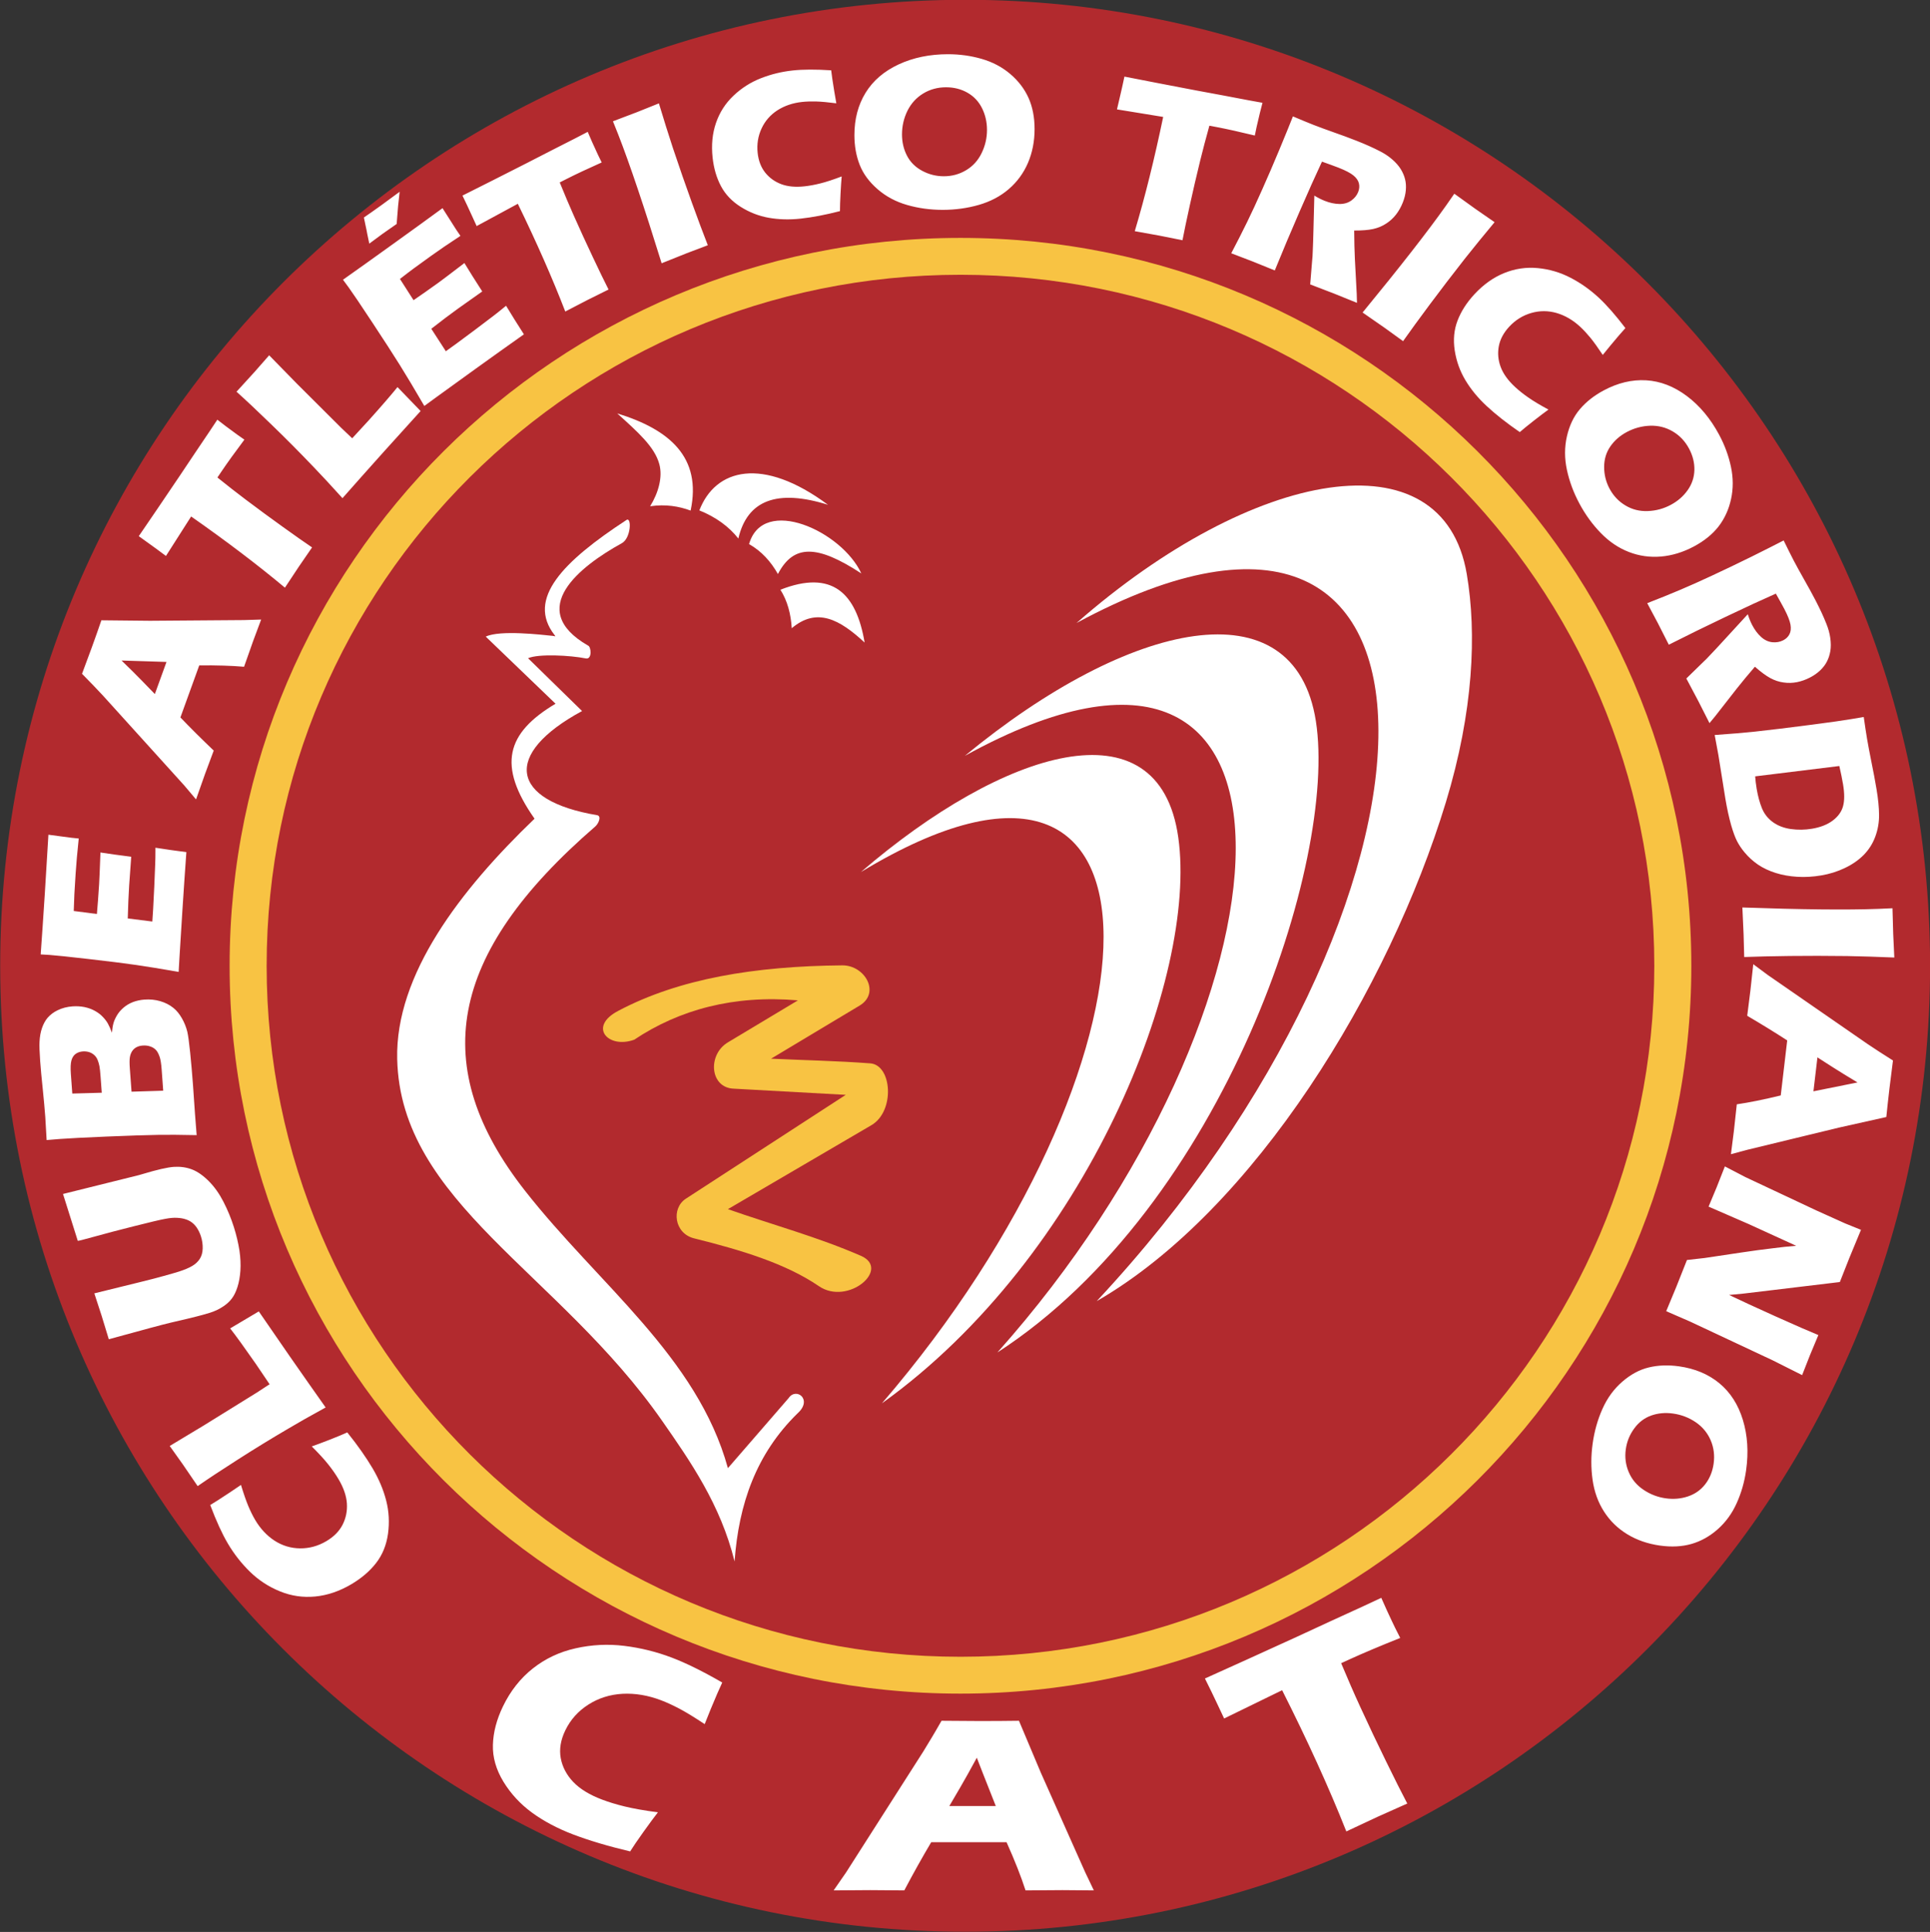 <?xml version="1.0" encoding="UTF-8"?>
<svg xmlns="http://www.w3.org/2000/svg" xmlns:xlink="http://www.w3.org/1999/xlink" width="513.6pt" height="514.2pt" viewBox="0 0 513.6 514.2" version="1.1">
<rect x="0" y="0" width="513.6" height="514.2" fill="#333333" stroke="none"/>
<defs>
<clipPath id="clip1">
  <path d="M 0 0 L 513.602 0 L 513.602 514.199 L 0 514.199 Z M 0 0 "/>
</clipPath>
</defs>
<g id="surface1">
<g clip-path="url(#clip1)" clip-rule="nonzero">
<path style=" stroke:none;fill-rule:evenodd;fill:rgb(69.727%,16.479%,18.042%);fill-opacity:1;" d="M 256.836 -0.055 C 398.656 -0.055 513.621 115.051 513.621 257.047 C 513.621 399.039 398.656 514.148 256.836 514.148 C 115.02 514.148 0.051 399.039 0.051 257.047 C 0.051 115.051 115.02 -0.055 256.836 -0.055 Z M 256.836 -0.055 "/>
</g>
<path style=" stroke:none;fill-rule:evenodd;fill:rgb(97.264%,76.562%,26.268%);fill-opacity:1;" d="M 255.598 63.32 C 362.992 63.32 450.086 150.074 450.086 257.047 C 450.086 364.02 362.992 450.773 255.598 450.773 C 148.199 450.773 61.105 364.02 61.105 257.047 C 61.105 150.074 148.199 63.32 255.598 63.32 Z M 255.598 73.133 C 357.551 73.133 440.234 155.488 440.234 257.047 C 440.234 358.602 357.551 440.961 255.598 440.961 C 153.641 440.961 70.957 358.602 70.957 257.047 C 70.957 155.488 153.641 73.133 255.598 73.133 Z M 255.598 73.133 "/>
<path style=" stroke:none;fill-rule:evenodd;fill:rgb(100%,100%,100%);fill-opacity:1;" d="M 195.48 415.598 C 191.75 400.449 183.637 388.84 176.258 378.246 C 148.652 338.598 106.574 320.078 105.699 281.863 C 105.184 259.434 122.457 236.895 142.25 217.902 C 132.301 203.754 134.707 195.102 147.84 187.301 L 129.266 169.441 C 133.031 167.621 144.18 168.945 147.133 169.246 C 147.688 169.305 147.988 169.551 147.578 169.023 C 140.043 159.398 149.824 149.453 166.691 138.414 C 168.129 137.406 167.945 143.289 165.449 144.594 C 154.406 150.684 139.715 162.137 156.465 171.812 C 157.344 172.078 157.625 175.594 155.891 175.242 C 151.777 174.422 143.316 173.961 140.523 175.191 L 154.895 189.246 C 133.672 200.734 135.742 213.078 158.93 216.973 C 160.137 217.238 159.277 219.219 158.418 219.965 C 118.969 254.066 113.945 284.051 139.699 316.91 C 159.289 341.914 185.539 361.078 193.707 390.758 L 209.852 372.129 C 211.863 369.117 216.352 372.496 212.25 376.164 C 201.234 386.934 196.582 400.289 195.48 415.598 Z M 195.48 415.598 "/>
<path style=" stroke:none;fill-rule:evenodd;fill:rgb(100%,100%,100%);fill-opacity:1;" d="M 229.102 232.098 C 316.77 178.992 311.766 283.906 234.691 373.508 C 289.238 334.391 318.789 259.953 313.555 222.871 C 308.406 186.398 266.879 199.594 229.102 232.098 Z M 229.102 232.098 "/>
<path style=" stroke:none;fill-rule:evenodd;fill:rgb(100%,100%,100%);fill-opacity:1;" d="M 256.758 201.172 C 355.906 146.512 346.953 268.504 265.422 359.969 C 325.762 320.852 355.965 229.023 350.176 191.945 C 344.48 155.473 300.719 164.941 256.758 201.172 Z M 256.758 201.172 "/>
<path style=" stroke:none;fill-rule:evenodd;fill:rgb(100%,100%,100%);fill-opacity:1;" d="M 286.477 165.82 C 394.836 107.23 390.562 240.621 291.852 346.309 C 333.961 321.996 369.684 263.086 384.766 213.527 C 392.133 189.324 392.988 168.531 390.332 152.809 C 384.008 115.379 333.488 124.594 286.477 165.82 Z M 286.477 165.82 "/>
<path style=" stroke:none;fill-rule:evenodd;fill:rgb(97.264%,76.562%,26.268%);fill-opacity:1;" d="M 164.52 269.047 C 180.715 260.469 200.918 257.141 224.133 256.938 C 230.188 256.883 234.359 264.277 228.758 267.641 L 205.191 281.777 C 213.992 282.191 222.805 282.359 231.586 283.02 C 237.391 283.453 238.227 295.77 231.895 299.477 L 193.707 321.828 C 205.504 325.969 217.641 329.246 229.102 334.246 C 237.148 337.766 225.656 347.609 217.922 342.324 C 209.168 336.34 197.402 332.746 184.699 329.594 C 179.418 328.281 178.582 321.598 182.527 319.035 L 225.066 291.402 L 195.344 289.762 C 188.887 289.598 188.207 280.727 193.707 277.43 L 212.336 266.254 C 195.34 264.785 180.816 268.691 168.781 276.723 C 161.855 279.246 156.418 273.285 164.52 269.047 Z M 164.52 269.047 "/>
<path style=" stroke:none;fill-rule:evenodd;fill:rgb(100%,100%,100%);fill-opacity:1;" d="M 82.965 384.973 C 84.121 384.57 85.723 383.977 87.754 383.184 C 89.781 382.391 91.336 381.738 92.418 381.246 C 95.18 384.688 97.426 387.883 99.164 390.828 C 100.844 393.684 102.043 396.539 102.777 399.414 C 103.508 402.281 103.664 405.223 103.254 408.227 C 102.828 411.227 101.785 413.816 100.102 415.984 C 98.418 418.164 96.219 420.047 93.496 421.656 C 90.32 423.527 87.109 424.617 83.871 424.922 C 80.637 425.23 77.512 424.781 74.512 423.555 C 71.5 422.332 68.859 420.605 66.566 418.379 C 64.277 416.156 62.297 413.637 60.625 410.805 C 59.094 408.203 57.535 404.797 55.945 400.57 L 58.125 399.215 C 59.078 398.605 60.105 397.926 61.23 397.18 L 64.125 395.223 C 64.836 397.562 65.484 399.426 66.059 400.809 C 66.641 402.188 67.242 403.414 67.883 404.504 C 69.277 406.871 71.016 408.734 73.078 410.074 C 75.145 411.402 77.402 412.086 79.852 412.109 C 82.301 412.133 84.629 411.496 86.824 410.203 C 88.832 409.023 90.27 407.559 91.176 405.805 C 92.062 404.039 92.445 402.16 92.312 400.141 C 92.176 398.121 91.438 395.98 90.09 393.695 C 89.359 392.453 88.461 391.152 87.391 389.809 C 86.328 388.453 84.844 386.848 82.965 384.973 Z M 301.98 61.531 C 304.707 52.41 307.219 42.27 309.539 31.121 L 297.242 29.113 L 297.984 25.949 C 298.387 24.262 298.801 22.406 299.227 20.387 C 304.66 21.453 310.988 22.68 318.227 24.055 L 325.328 25.371 L 332.223 26.68 L 335.965 27.359 L 335.254 30.141 C 334.891 31.633 334.605 32.871 334.387 33.844 C 334.172 34.828 334.02 35.574 333.926 36.074 C 329.867 35.09 326.504 34.34 323.844 33.836 L 321.836 33.453 C 320.91 36.785 320.09 39.867 319.398 42.703 C 318.406 46.77 317.48 50.73 316.637 54.578 C 315.785 58.434 315.133 61.551 314.676 63.941 C 311.547 63.309 309.523 62.902 308.602 62.727 C 307.777 62.57 305.566 62.172 301.98 61.531 Z M 327.652 67.41 C 329.254 64.352 330.664 61.594 331.871 59.109 C 333.082 56.637 334.426 53.742 335.898 50.414 C 337.375 47.105 338.891 43.594 340.441 39.871 C 341.984 36.156 343.195 33.191 344.066 30.98 C 346.309 31.93 348.137 32.684 349.531 33.234 C 350.977 33.805 352.77 34.453 354.879 35.203 C 357 35.945 359.043 36.695 361.02 37.477 C 363.344 38.391 365.375 39.301 367.113 40.199 C 368.43 40.859 369.559 41.613 370.516 42.453 C 371.473 43.289 372.219 44.145 372.758 45.012 C 373.293 45.887 373.68 46.781 373.902 47.684 C 374.137 48.59 374.199 49.57 374.109 50.641 C 374.016 51.699 373.75 52.773 373.324 53.859 C 372.844 55.078 372.234 56.156 371.512 57.094 C 370.789 58.031 369.91 58.844 368.875 59.508 C 367.848 60.188 366.691 60.664 365.422 60.949 C 364.152 61.23 362.465 61.367 360.367 61.359 L 360.426 65.371 C 360.445 66.492 360.488 67.637 360.547 68.82 L 361.043 78.223 C 361.074 78.629 361.094 79.43 361.109 80.609 C 358.137 79.391 356.129 78.578 355.098 78.172 C 353.789 77.656 351.648 76.828 348.66 75.699 C 348.738 74.633 348.906 72.684 349.141 69.824 C 349.262 68.629 349.324 67.703 349.332 67.035 C 349.402 65.574 349.473 63.52 349.535 60.859 L 349.766 52.059 C 350.68 52.621 351.602 53.094 352.547 53.465 C 353.867 53.988 355.148 54.266 356.383 54.289 C 357.617 54.32 358.68 54.02 359.566 53.402 C 360.445 52.781 361.066 52.02 361.434 51.09 C 361.742 50.312 361.809 49.539 361.621 48.789 C 361.438 48.035 360.949 47.34 360.164 46.695 C 359.387 46.059 358.062 45.363 356.195 44.629 C 355.555 44.371 354.898 44.129 354.203 43.883 C 353.516 43.645 352.715 43.359 351.797 43.02 C 350.102 46.645 348.098 51.09 345.809 56.379 C 343.516 61.652 341.324 66.848 339.238 71.98 C 336.227 70.746 334.266 69.953 333.363 69.598 C 332.305 69.184 330.402 68.453 327.652 67.41 Z M 362.605 83.18 C 372.562 71.055 379.984 61.551 384.859 54.656 L 387.012 51.559 C 389.777 53.562 391.625 54.891 392.562 55.555 C 392.992 55.859 394.715 57.055 397.73 59.137 C 394.914 62.512 392.289 65.738 389.844 68.816 C 386.473 73.117 383.371 77.172 380.531 80.98 C 377.695 84.781 375.316 88.062 373.379 90.801 L 368.516 87.285 C 367.562 86.613 365.59 85.242 362.605 83.18 Z M 412.07 109.012 C 411.121 109.695 409.816 110.676 408.176 111.961 C 406.535 113.242 405.289 114.266 404.434 115.008 C 400.961 112.617 398.027 110.305 395.629 108.078 C 393.309 105.926 391.43 103.641 389.969 101.203 C 388.516 98.785 387.566 96.137 387.121 93.27 C 386.688 90.406 386.938 87.746 387.883 85.305 C 388.828 82.848 390.324 80.516 392.379 78.301 C 394.777 75.719 397.418 73.84 400.297 72.672 C 403.176 71.504 406.164 71.062 409.246 71.359 C 412.336 71.656 415.227 72.516 417.938 73.926 C 420.645 75.328 423.148 77.098 425.453 79.234 C 427.566 81.195 429.926 83.891 432.543 87.324 L 430.914 89.164 C 430.211 89.984 429.453 90.887 428.629 91.879 L 426.516 94.465 C 425.223 92.516 424.117 90.988 423.215 89.879 C 422.305 88.773 421.414 87.812 420.531 86.992 C 418.605 85.203 416.504 83.977 414.25 83.312 C 411.992 82.664 409.738 82.656 407.488 83.305 C 405.238 83.953 403.281 85.172 401.625 86.953 C 400.109 88.59 399.195 90.324 398.848 92.184 C 398.512 94.039 398.68 95.867 399.355 97.68 C 400.031 99.488 401.297 101.246 403.156 102.973 C 404.164 103.91 405.344 104.855 406.691 105.789 C 408.035 106.738 409.832 107.809 412.07 109.012 Z M 457.496 115.73 C 458.965 118.473 460.012 121.32 460.633 124.262 C 461.254 127.199 461.266 130.055 460.656 132.836 C 460.055 135.605 458.941 138.031 457.34 140.113 C 455.73 142.184 453.555 143.953 450.801 145.43 C 447.914 146.973 444.988 147.871 442.012 148.129 C 439.043 148.379 436.188 147.973 433.465 146.914 C 430.723 145.855 428.238 144.176 426.008 141.883 C 423.77 139.578 421.871 136.965 420.301 134.023 C 418.746 131.121 417.637 128.137 416.977 125.062 C 416.316 121.984 416.32 119.008 416.977 116.133 C 417.641 113.242 418.793 110.824 420.449 108.887 C 422.102 106.941 424.211 105.277 426.773 103.91 C 430.539 101.895 434.305 100.996 438.082 101.223 C 441.867 101.449 445.465 102.844 448.902 105.414 C 452.332 107.996 455.199 111.434 457.496 115.73 Z M 449.484 119.414 C 448.43 117.441 446.988 115.914 445.156 114.836 C 443.336 113.762 441.332 113.246 439.145 113.309 C 436.953 113.383 434.875 113.938 432.895 114.996 C 431.074 115.973 429.617 117.246 428.523 118.84 C 427.426 120.434 426.883 122.254 426.887 124.312 C 426.887 126.359 427.367 128.277 428.32 130.062 C 429.344 131.973 430.754 133.469 432.562 134.539 C 434.363 135.621 436.348 136.117 438.527 136.023 C 440.699 135.938 442.723 135.387 444.617 134.371 C 446.457 133.391 447.945 132.098 449.09 130.488 C 450.234 128.883 450.836 127.109 450.902 125.152 C 450.953 123.199 450.484 121.289 449.484 119.414 Z M 438.352 160.539 C 441.57 159.285 444.445 158.129 446.988 157.047 C 449.527 155.977 452.438 154.68 455.73 153.137 C 459.02 151.613 462.469 149.953 466.086 148.172 C 469.688 146.379 472.547 144.938 474.656 143.844 C 475.727 146.035 476.609 147.801 477.297 149.129 C 478.016 150.512 478.938 152.18 480.039 154.129 C 481.152 156.078 482.199 157.988 483.18 159.871 C 484.328 162.09 485.266 164.113 485.984 165.93 C 486.547 167.289 486.898 168.605 487.07 169.863 C 487.242 171.121 487.246 172.258 487.082 173.266 C 486.91 174.277 486.617 175.203 486.191 176.035 C 485.77 176.871 485.176 177.652 484.406 178.398 C 483.641 179.133 482.734 179.773 481.695 180.312 C 480.535 180.914 479.371 181.328 478.207 181.559 C 477.047 181.789 475.852 181.828 474.633 181.648 C 473.41 181.484 472.227 181.09 471.086 180.469 C 469.941 179.844 468.578 178.844 467.004 177.453 L 464.41 180.523 C 463.688 181.383 462.969 182.273 462.238 183.203 L 456.441 190.621 C 456.195 190.949 455.684 191.566 454.922 192.465 C 453.477 189.594 452.5 187.664 451.988 186.68 C 451.34 185.43 450.266 183.402 448.758 180.586 C 449.516 179.828 450.922 178.473 452.977 176.473 C 453.852 175.648 454.504 174.996 454.949 174.492 C 455.965 173.438 457.367 171.934 459.16 169.969 L 465.113 163.48 C 465.434 164.508 465.816 165.469 466.285 166.371 C 466.941 167.629 467.723 168.684 468.637 169.516 C 469.551 170.344 470.551 170.816 471.625 170.934 C 472.691 171.039 473.664 170.871 474.547 170.414 C 475.293 170.031 475.848 169.496 476.199 168.805 C 476.559 168.113 476.648 167.27 476.477 166.266 C 476.309 165.273 475.766 163.879 474.844 162.098 C 474.527 161.488 474.195 160.871 473.828 160.23 C 473.465 159.598 473.047 158.859 472.578 157.996 C 468.922 159.617 464.492 161.656 459.293 164.141 C 454.102 166.613 449.035 169.094 444.094 171.594 C 442.629 168.688 441.672 166.801 441.227 165.941 C 440.699 164.93 439.746 163.133 438.352 160.539 Z M 456.301 195.629 C 460.75 195.32 464.312 195.016 466.969 194.73 C 470.934 194.301 476.043 193.684 482.312 192.863 C 487.113 192.242 490.531 191.746 492.59 191.402 L 495.969 190.836 C 496.285 193.102 496.582 195.039 496.855 196.68 C 497.121 198.254 497.516 200.312 498.023 202.859 C 498.543 205.402 498.996 207.797 499.371 210.051 C 499.805 212.617 500.027 214.91 500.047 216.898 C 500.059 218.891 499.73 220.809 499.047 222.652 C 498.375 224.496 497.352 226.113 495.988 227.52 C 494.613 228.91 492.938 230.078 490.949 231.023 C 488.965 231.977 486.871 232.629 484.664 232.996 C 482.488 233.367 480.355 233.492 478.27 233.367 C 476.184 233.238 474.262 232.895 472.508 232.336 C 470.758 231.781 469.207 231.051 467.859 230.145 C 466.516 229.234 465.309 228.133 464.242 226.855 C 463.445 225.895 462.785 224.914 462.258 223.898 C 461.73 222.871 461.211 221.453 460.68 219.617 C 460.105 217.578 459.594 215.246 459.152 212.621 L 457.285 200.949 C 457.102 199.859 456.773 198.078 456.301 195.629 Z M 467.074 206.633 C 467.152 207.703 467.289 208.824 467.48 209.977 C 467.812 211.938 468.281 213.648 468.883 215.137 C 469.488 216.613 470.453 217.836 471.777 218.809 C 473.113 219.777 474.715 220.391 476.582 220.656 C 478.457 220.914 480.324 220.887 482.184 220.574 C 484.477 220.191 486.336 219.453 487.766 218.363 C 489.191 217.273 490.098 215.988 490.477 214.516 C 490.867 213.035 490.859 211.113 490.461 208.746 C 490.23 207.363 489.895 205.738 489.473 203.879 Z M 463.672 241.531 C 479.352 242.086 491.41 242.215 499.852 241.906 L 503.617 241.738 C 503.703 245.148 503.766 247.426 503.809 248.57 C 503.828 249.102 503.926 251.195 504.102 254.852 C 499.707 254.664 495.547 254.535 491.621 254.461 C 486.156 254.391 481.051 254.387 476.301 254.441 C 471.559 254.496 467.508 254.594 464.156 254.719 L 463.996 248.723 C 463.953 247.555 463.844 245.152 463.672 241.531 Z M 466.57 256.633 L 470.473 259.531 L 496.984 277.871 L 499.969 279.844 C 500.836 280.414 502.098 281.219 503.746 282.258 C 503.305 285.664 502.992 288.148 502.809 289.715 C 502.488 292.449 502.211 294.969 501.977 297.305 L 489.363 300.121 L 465.066 306.008 L 460.625 307.195 C 461.059 303.848 461.32 301.816 461.402 301.105 C 461.594 299.48 461.855 297.086 462.188 293.922 C 465.48 293.445 469.379 292.656 473.883 291.559 L 475.602 276.914 C 472.391 274.828 468.848 272.648 464.957 270.359 C 465.422 266.766 465.699 264.566 465.793 263.758 C 465.969 262.277 466.227 259.906 466.57 256.633 Z M 483.645 281.43 L 482.582 290.461 C 489.676 289.016 493.586 288.227 494.305 288.102 C 491.609 286.488 489.41 285.121 487.691 284.027 Z M 459.012 310.449 L 464.48 313.297 L 483.348 322.164 L 491.008 325.617 L 495.234 327.328 C 494.062 330.117 493.043 332.578 492.176 334.723 C 491.551 336.258 490.699 338.422 489.609 341.223 L 463.871 344.312 L 460.133 344.66 C 463.086 346.078 467.262 348.012 472.652 350.434 C 478.047 352.852 481.789 354.488 483.891 355.34 C 482.949 357.551 482.211 359.32 481.668 360.664 C 481.422 361.273 480.723 363.047 479.574 365.996 L 471.762 362.074 L 449.809 351.773 L 443.402 348.984 C 444.391 346.648 445.297 344.465 446.125 342.422 C 446.812 340.73 447.742 338.371 448.922 335.359 C 451.07 335.133 452.637 334.953 453.617 334.828 L 463.188 333.395 C 466.328 332.922 469.301 332.523 472.125 332.191 C 473.934 331.953 475.883 331.742 477.996 331.578 L 465.379 325.809 L 454.676 321.152 C 455.621 318.926 456.328 317.234 456.805 316.059 C 457.207 315.059 457.941 313.191 459.012 310.449 Z M 464.664 391.328 C 464.23 394.414 463.395 397.328 462.16 400.07 C 460.93 402.812 459.254 405.121 457.121 407.012 C 455.004 408.891 452.672 410.195 450.148 410.926 C 447.629 411.648 444.824 411.801 441.73 411.363 C 438.492 410.906 435.598 409.906 433.047 408.355 C 430.5 406.805 428.438 404.789 426.859 402.328 C 425.273 399.859 424.258 397.035 423.809 393.871 C 423.359 390.691 423.371 387.453 423.836 384.156 C 424.297 380.895 425.16 377.828 426.445 374.961 C 427.727 372.086 429.484 369.684 431.715 367.746 C 433.953 365.809 436.309 364.539 438.789 363.949 C 441.273 363.352 443.957 363.258 446.832 363.664 C 451.062 364.258 454.633 365.758 457.547 368.164 C 460.473 370.586 462.555 373.828 463.809 377.938 C 465.055 382.047 465.344 386.512 464.664 391.328 Z M 456.02 389.578 C 456.332 387.367 456.07 385.285 455.23 383.328 C 454.395 381.391 453.078 379.789 451.277 378.551 C 449.465 377.316 447.457 376.539 445.234 376.227 C 443.188 375.938 441.258 376.109 439.434 376.746 C 437.613 377.391 436.098 378.539 434.887 380.203 C 433.676 381.855 432.934 383.688 432.652 385.691 C 432.348 387.836 432.605 389.879 433.43 391.809 C 434.246 393.746 435.559 395.312 437.375 396.527 C 439.176 397.738 441.141 398.488 443.262 398.789 C 445.328 399.078 447.297 398.914 449.168 398.289 C 451.043 397.664 452.574 396.594 453.777 395.051 C 454.973 393.504 455.723 391.688 456.02 389.578 Z M 252.281 14.43 C 255.395 14.43 258.402 14.848 261.285 15.688 C 264.168 16.523 266.695 17.863 268.859 19.703 C 271.016 21.539 272.633 23.672 273.711 26.066 C 274.777 28.461 275.316 31.215 275.316 34.34 C 275.316 37.613 274.727 40.617 273.551 43.363 C 272.371 46.098 270.664 48.422 268.449 50.328 C 266.227 52.246 263.57 53.641 260.496 54.531 C 257.414 55.414 254.207 55.855 250.875 55.855 C 247.582 55.855 244.426 55.43 241.402 54.559 C 238.379 53.691 235.754 52.285 233.531 50.348 C 231.293 48.402 229.707 46.246 228.777 43.871 C 227.84 41.496 227.371 38.852 227.371 35.945 C 227.371 31.676 228.359 27.934 230.336 24.703 C 232.32 21.477 235.246 18.961 239.137 17.145 C 243.031 15.336 247.41 14.43 252.281 14.43 Z M 251.754 23.23 C 249.52 23.23 247.492 23.781 245.676 24.887 C 243.867 25.988 242.473 27.512 241.492 29.469 C 240.527 31.434 240.035 33.531 240.035 35.777 C 240.035 37.844 240.477 39.73 241.363 41.445 C 242.254 43.164 243.598 44.496 245.414 45.469 C 247.223 46.438 249.141 46.914 251.164 46.914 C 253.328 46.914 255.316 46.371 257.113 45.289 C 258.918 44.211 260.285 42.695 261.234 40.727 C 262.184 38.77 262.652 36.727 262.652 34.578 C 262.652 32.492 262.211 30.566 261.336 28.801 C 260.457 27.035 259.18 25.664 257.48 24.688 C 255.785 23.719 253.879 23.23 251.754 23.23 Z M 223.984 46.961 C 223.887 48.07 223.773 49.621 223.676 51.598 C 223.574 53.578 223.527 55.113 223.527 56.191 C 219.645 57.191 216.152 57.855 213.055 58.191 C 210.059 58.516 207.242 58.434 204.582 57.965 C 201.934 57.496 199.441 56.523 197.105 55.055 C 194.773 53.578 193.02 51.742 191.855 49.535 C 190.68 47.324 189.941 44.789 189.633 41.934 C 189.273 38.598 189.57 35.527 190.531 32.73 C 191.488 29.934 193.035 27.512 195.176 25.484 C 197.316 23.445 199.738 21.906 202.441 20.84 C 205.148 19.773 207.977 19.078 210.953 18.758 C 213.68 18.461 217.09 18.449 221.188 18.715 L 221.496 21.031 C 221.645 22.047 221.82 23.156 222.02 24.367 L 222.559 27.496 C 220.348 27.211 218.562 27.051 217.199 27.008 C 215.84 26.973 214.594 27.012 213.449 27.133 C 210.965 27.402 208.773 28.145 206.887 29.352 C 205.012 30.566 203.598 32.18 202.66 34.203 C 201.723 36.223 201.375 38.391 201.621 40.695 C 201.848 42.801 202.523 44.547 203.641 45.953 C 204.766 47.352 206.188 48.371 207.91 49.02 C 209.629 49.664 211.688 49.852 214.086 49.594 C 215.387 49.453 216.805 49.195 218.32 48.812 C 219.836 48.441 221.727 47.816 223.984 46.961 Z M 176.07 70.07 C 171.43 55.078 167.582 43.652 164.512 35.785 L 163.113 32.281 C 166.309 31.078 168.434 30.27 169.504 29.852 C 169.996 29.66 171.941 28.879 175.34 27.512 C 176.605 31.719 177.855 35.688 179.078 39.422 C 180.809 44.605 182.488 49.426 184.105 53.895 C 185.715 58.355 187.141 62.148 188.359 65.273 L 182.75 67.398 C 181.664 67.82 179.43 68.715 176.07 70.07 Z M 150.426 82.914 C 147 74.035 142.785 64.477 137.801 54.238 L 126.844 60.172 L 125.496 57.219 C 124.781 55.633 123.973 53.914 123.07 52.055 C 128.027 49.578 133.781 46.672 140.348 43.328 L 146.773 40.027 L 153.023 36.848 L 156.402 35.094 L 157.539 37.73 C 158.168 39.137 158.695 40.289 159.121 41.191 C 159.551 42.102 159.887 42.785 160.117 43.238 C 156.305 44.941 153.188 46.406 150.777 47.633 L 148.953 48.559 C 150.258 51.762 151.496 54.703 152.684 57.367 C 154.387 61.195 156.078 64.891 157.77 68.453 C 159.449 72.023 160.84 74.887 161.945 77.059 C 159.078 78.473 157.23 79.391 156.395 79.816 C 155.645 80.195 153.652 81.23 150.426 82.914 Z M 112.918 108.051 C 110.375 103.68 108.211 100.051 106.406 97.164 C 104.609 94.289 102.16 90.496 99.055 85.797 C 95.961 81.102 93.871 78.008 92.801 76.523 L 91.273 74.453 C 95.035 71.797 99.566 68.562 104.867 64.746 C 109.754 61.238 114.051 58.121 117.762 55.402 L 118.281 56.223 C 118.398 56.422 118.852 57.141 119.652 58.371 L 121.363 61.062 C 121.73 61.637 122.117 62.203 122.527 62.781 C 119.383 64.848 116.773 66.621 114.699 68.117 C 112.422 69.754 110.891 70.871 110.094 71.453 C 109.305 72.035 108.078 72.965 106.434 74.246 L 110.051 79.895 C 111.957 78.598 114.148 77.059 116.637 75.27 C 117.516 74.637 119.836 72.883 123.586 70.012 C 124.879 72.156 126.473 74.676 128.336 77.574 C 125.582 79.508 123.461 81.004 121.988 82.066 C 119.809 83.633 117.402 85.449 114.777 87.508 L 118.645 93.484 L 121.375 91.52 C 122.184 90.938 123.836 89.711 126.328 87.844 L 131.152 84.191 C 131.875 83.66 133.043 82.719 134.672 81.379 C 136.168 83.852 137.75 86.391 139.422 88.988 C 135.539 91.73 131.301 94.754 126.695 98.066 L 116.27 105.602 Z M 98.273 64.848 L 97.73 62.246 C 97.625 61.621 97.48 60.906 97.293 60.078 L 96.836 57.891 C 98.469 56.766 100.062 55.645 101.594 54.539 C 102.871 53.621 104.465 52.453 106.355 51.039 L 105.941 54.828 C 105.902 55.117 105.852 55.797 105.777 56.855 C 105.695 57.922 105.625 58.836 105.559 59.609 C 104.02 60.664 102.75 61.555 101.77 62.258 C 101.016 62.801 99.844 63.664 98.273 64.848 Z M 91.141 132.594 C 88.039 129.16 85.48 126.395 83.457 124.301 C 79.785 120.453 76.066 116.703 72.305 113.07 C 68.543 109.414 65.422 106.484 62.941 104.258 C 64.742 102.309 66.324 100.574 67.688 99.051 C 68.613 98.016 69.926 96.527 71.629 94.566 L 79.047 102.156 L 90.781 113.855 L 93.727 116.656 C 96.008 114.199 97.488 112.594 98.168 111.828 C 101.586 108.02 104.125 105.078 105.781 103.027 L 111.93 109.402 C 108.477 113.195 105.207 116.812 102.105 120.27 C 97.918 124.945 94.262 129.051 91.141 132.594 Z M 75.824 156.414 C 68.516 150.309 60.195 143.996 50.863 137.465 L 44.164 147.973 L 41.555 146.039 C 40.16 145.008 38.617 143.898 36.93 142.703 C 40.059 138.137 43.68 132.805 47.797 126.695 L 51.812 120.691 L 55.734 114.871 L 57.836 111.703 L 60.109 113.453 C 61.34 114.379 62.363 115.129 63.172 115.711 C 63.992 116.301 64.617 116.73 65.039 117.016 C 62.531 120.359 60.516 123.152 59.004 125.395 L 57.859 127.09 C 60.551 129.258 63.066 131.227 65.398 132.98 C 68.742 135.496 72.016 137.91 75.223 140.203 C 78.422 142.508 81.031 144.336 83.047 145.699 C 81.23 148.324 80.059 150.027 79.535 150.805 C 79.066 151.496 77.828 153.371 75.824 156.414 Z M 52.172 212.77 L 49.035 209.055 L 27.41 185.148 L 24.953 182.547 C 24.238 181.789 23.191 180.723 21.828 179.336 C 23.031 176.121 23.902 173.773 24.441 172.289 C 25.379 169.703 26.223 167.312 26.98 165.094 L 39.902 165.227 L 64.902 165.039 L 69.496 164.898 C 68.312 168.059 67.598 169.973 67.352 170.648 C 66.797 172.188 65.996 174.453 64.949 177.465 C 61.637 177.18 57.656 177.055 53.023 177.098 L 48.008 190.953 C 50.66 193.723 53.609 196.656 56.875 199.773 C 55.605 203.164 54.832 205.242 54.555 206.012 C 54.047 207.41 53.254 209.66 52.172 212.77 Z M 41.207 184.73 L 44.305 176.18 C 37.066 175.969 33.078 175.844 32.352 175.801 C 34.605 177.988 36.438 179.816 37.863 181.277 Z M 207.676 156.961 C 221.492 151.535 227.883 157.891 230.086 171.02 C 223.449 164.855 217.383 161.555 210.695 167.203 C 210.461 163.406 209.555 159.938 207.676 156.961 Z M 199.336 144.816 C 203.07 131.789 224.047 141.371 229.211 152.629 C 217.457 144.926 211.16 144.816 207.016 152.785 C 205.129 149.453 202.66 146.703 199.336 144.816 Z M 186.105 135.844 C 190.387 124.738 202.887 121.398 220.336 134.352 C 206.809 130.117 198.859 133.113 196.484 143.336 C 193.949 140.117 190.492 137.621 186.105 135.844 Z M 164.266 110.035 C 169.66 114.941 174.203 118.871 175.461 123.562 C 176.379 126.988 175.223 131.148 173.008 134.746 C 177.125 134.145 180.691 134.746 183.781 135.898 C 186.805 121.699 178.18 114.316 164.266 110.035 Z M 47.539 258.684 C 42.926 257.871 39.062 257.238 35.941 256.797 C 32.832 256.355 28.684 255.828 23.504 255.242 C 18.332 254.645 14.891 254.289 13.207 254.164 L 10.828 254.023 C 11.152 249.535 11.523 244.098 11.934 237.723 C 12.312 231.848 12.629 226.66 12.883 222.164 L 13.77 222.285 C 13.98 222.32 14.762 222.426 16.113 222.594 L 19.039 222.98 C 19.664 223.062 20.297 223.129 20.953 223.176 C 20.566 226.84 20.297 229.914 20.133 232.41 C 19.957 235.148 19.848 236.996 19.793 237.969 C 19.742 238.922 19.684 240.426 19.625 242.469 L 25.785 243.266 C 25.984 241.02 26.18 238.406 26.371 235.414 C 26.441 234.352 26.559 231.512 26.727 226.895 C 29.02 227.254 31.754 227.629 34.918 228.031 C 34.672 231.316 34.488 233.848 34.375 235.621 C 34.207 238.242 34.082 241.191 34 244.453 L 40.535 245.27 L 40.75 241.984 C 40.812 241.012 40.914 238.996 41.055 235.953 L 41.297 230.039 C 41.344 229.164 41.363 227.695 41.367 225.629 C 44.016 226.047 46.758 226.438 49.594 226.801 C 49.258 231.438 48.91 236.523 48.555 242.059 L 47.773 254.621 Z M 52.332 302.129 C 48.023 302.035 44.641 302.012 42.18 302.055 C 38.82 302.113 34.219 302.262 28.383 302.504 C 22.535 302.758 18.418 302.961 16.02 303.141 C 15.164 303.203 13.961 303.305 12.41 303.438 C 12.277 300.828 12.156 298.762 12.047 297.238 C 11.891 295.102 11.656 292.621 11.371 289.789 C 11.074 286.961 10.844 284.527 10.695 282.492 C 10.516 280.039 10.457 278.297 10.52 277.246 C 10.59 275.859 10.82 274.641 11.191 273.578 C 11.566 272.52 12.051 271.617 12.668 270.887 C 13.387 270.066 14.27 269.398 15.332 268.887 C 16.543 268.301 17.848 267.961 19.27 267.855 C 20.375 267.773 21.449 267.836 22.477 268.039 C 23.512 268.258 24.438 268.594 25.262 269.055 C 26.086 269.508 26.785 270.039 27.359 270.652 C 27.938 271.254 28.391 271.855 28.723 272.453 C 29.059 273.047 29.406 273.855 29.781 274.867 C 29.875 273.824 30.012 272.977 30.195 272.328 C 30.371 271.688 30.68 270.992 31.125 270.242 C 31.57 269.484 32.16 268.805 32.895 268.176 C 33.629 267.547 34.473 267.059 35.406 266.699 C 36.352 266.348 37.359 266.129 38.434 266.051 C 39.906 265.941 41.316 266.078 42.656 266.473 C 43.996 266.867 45.16 267.465 46.16 268.277 C 47.012 268.961 47.758 269.883 48.414 271.035 C 49.07 272.184 49.547 273.379 49.848 274.617 C 50.082 275.621 50.328 277.473 50.605 280.152 C 50.879 282.844 51.129 285.699 51.352 288.703 L 51.887 296.438 Z M 27.078 290.84 L 26.773 286.672 C 26.672 285.297 26.57 284.328 26.461 283.762 C 26.348 283.184 26.188 282.633 25.969 282.094 C 25.758 281.555 25.426 281.105 24.988 280.734 C 24.551 280.363 24.07 280.117 23.562 279.984 C 23.043 279.852 22.527 279.809 22.02 279.848 C 21.305 279.902 20.68 280.117 20.137 280.496 C 19.594 280.883 19.219 281.477 19.004 282.258 C 18.793 283.039 18.738 284.215 18.852 285.777 L 19.238 291.059 Z M 43.43 290.301 L 43.02 284.664 C 42.91 283.176 42.738 282.09 42.52 281.398 C 42.238 280.555 41.91 279.91 41.527 279.488 C 41.137 279.074 40.645 278.746 40.016 278.531 C 39.391 278.305 38.715 278.227 37.977 278.281 C 37.332 278.328 36.781 278.48 36.309 278.727 C 35.836 278.984 35.453 279.336 35.156 279.789 C 34.859 280.246 34.66 280.785 34.555 281.426 C 34.453 282.059 34.453 283.047 34.551 284.379 L 35.004 290.562 Z M 28.953 356.453 C 28.066 353.516 27.434 351.438 27.055 350.234 C 26.582 348.73 25.93 346.734 25.102 344.238 L 37.207 341.258 C 39.484 340.699 41.617 340.156 43.59 339.602 C 45.566 339.059 46.93 338.66 47.668 338.422 C 49.078 337.965 50.234 337.484 51.109 336.969 C 51.996 336.453 52.676 335.824 53.168 335.059 C 53.652 334.297 53.91 333.383 53.938 332.305 C 53.965 331.23 53.816 330.164 53.484 329.105 C 53.199 328.203 52.809 327.398 52.324 326.688 C 51.926 326.121 51.477 325.664 50.961 325.289 C 50.5 324.961 49.992 324.711 49.445 324.539 C 48.797 324.312 48.023 324.18 47.129 324.133 C 46.281 324.078 45.242 324.164 43.996 324.402 C 42.727 324.621 39.891 325.297 35.492 326.41 C 31.746 327.348 28.32 328.254 25.227 329.109 C 22.234 329.949 20.723 330.328 20.691 330.238 C 19.793 327.395 19.09 325.16 18.574 323.52 L 16.766 317.785 L 36.977 312.762 C 37.355 312.66 37.66 312.574 37.906 312.492 C 41.793 311.32 44.586 310.684 46.301 310.57 C 48.02 310.465 49.609 310.691 51.086 311.254 C 52.551 311.812 54.031 312.848 55.539 314.348 C 57.051 315.855 58.352 317.695 59.465 319.863 C 60.578 322.027 61.512 324.297 62.254 326.648 C 62.914 328.746 63.402 330.828 63.727 332.883 C 64 334.789 64.078 336.562 63.973 338.188 C 63.859 339.828 63.602 341.301 63.168 342.621 C 62.773 343.828 62.301 344.812 61.723 345.574 C 61.156 346.344 60.414 347.039 59.488 347.664 C 58.434 348.379 57.266 348.949 55.941 349.379 C 55.496 349.523 54.812 349.723 53.91 349.973 C 52.992 350.227 51.672 350.559 49.941 350.98 L 45.363 352.051 C 44.168 352.34 42.414 352.789 40.113 353.41 Z M 86.66 374.609 C 82.602 376.828 79.324 378.691 76.82 380.18 C 72.234 382.867 67.734 385.621 63.328 388.449 C 58.906 391.27 55.336 393.633 52.598 395.539 C 51.117 393.336 49.793 391.398 48.625 389.719 C 47.832 388.578 46.68 386.961 45.164 384.855 L 54.258 379.379 L 68.34 370.648 L 71.742 368.426 C 69.875 365.641 68.652 363.828 68.07 362.992 C 65.145 358.789 62.871 355.645 61.25 353.562 L 68.867 349.039 C 71.762 353.273 74.535 357.289 77.184 361.102 C 80.773 366.254 83.93 370.754 86.66 374.609 Z M 86.66 374.609 "/>
<path style=" stroke:none;fill-rule:evenodd;fill:rgb(100%,100%,100%);fill-opacity:1;" d="M 175.078 482.367 C 174.133 483.586 172.848 485.312 171.258 487.539 C 169.668 489.766 168.48 491.512 167.691 492.766 C 161.871 491.391 156.816 489.883 152.523 488.254 C 148.367 486.672 144.742 484.746 141.609 482.473 C 138.492 480.199 135.945 477.445 133.973 474.223 C 132.016 470.992 131.07 467.723 131.172 464.406 C 131.262 461.074 132.156 457.664 133.855 454.148 C 135.84 450.047 138.488 446.688 141.801 444.07 C 145.113 441.453 148.914 439.656 153.207 438.703 C 157.504 437.738 161.805 437.531 166.125 438.059 C 170.445 438.59 174.656 439.621 178.781 441.191 C 182.566 442.629 187.035 444.836 192.199 447.816 L 190.898 450.703 C 190.344 451.973 189.758 453.371 189.125 454.906 L 187.527 458.887 C 184.848 457.113 182.633 455.762 180.887 454.824 C 179.133 453.898 177.473 453.129 175.887 452.527 C 172.441 451.219 169.027 450.648 165.676 450.816 C 162.328 451.004 159.293 451.953 156.582 453.684 C 153.867 455.414 151.816 457.699 150.445 460.531 C 149.191 463.117 148.793 465.578 149.219 467.938 C 149.66 470.289 150.766 472.402 152.539 474.27 C 154.32 476.141 156.867 477.703 160.195 478.965 C 162 479.652 164.043 480.273 166.305 480.82 C 168.566 481.371 171.496 481.887 175.078 482.367 Z M 358.277 487.449 C 353.664 475.816 347.961 463.289 341.191 449.863 L 325.758 457.391 L 323.934 453.516 C 322.965 451.441 321.871 449.188 320.648 446.746 C 327.625 443.617 335.727 439.938 344.969 435.711 L 354.02 431.523 L 362.824 427.496 L 367.578 425.277 L 369.121 428.73 C 369.965 430.574 370.688 432.082 371.262 433.266 C 371.848 434.461 372.301 435.355 372.617 435.949 C 367.25 438.098 362.863 439.949 359.469 441.496 L 356.898 442.672 C 358.66 446.867 360.332 450.723 361.941 454.215 C 364.246 459.23 366.535 464.074 368.828 468.746 C 371.109 473.422 372.996 477.18 374.496 480.027 C 370.465 481.816 367.859 482.98 366.684 483.516 C 365.629 483.996 362.824 485.312 358.277 487.449 Z M 221.844 503.141 L 225.141 498.379 L 245.707 466.168 L 247.895 462.559 C 248.531 461.512 249.414 459.988 250.555 457.996 C 255.223 458.039 258.629 458.066 260.773 458.066 C 264.52 458.066 267.969 458.039 271.16 457.996 L 276.969 471.789 L 288.781 498.309 L 291.086 503.141 C 286.5 503.098 283.715 503.074 282.738 503.074 C 280.512 503.074 277.242 503.098 272.91 503.141 C 271.742 499.508 270.059 495.23 267.859 490.316 L 247.812 490.316 C 245.504 494.203 243.113 498.469 240.645 503.141 C 235.715 503.098 232.703 503.074 231.59 503.074 C 229.566 503.074 226.32 503.098 221.844 503.141 Z M 252.629 480.691 L 264.996 480.691 C 261.914 472.91 260.23 468.621 259.945 467.832 C 258.195 471.07 256.703 473.723 255.496 475.797 Z M 252.629 480.691 "/>
</g>
</svg>
